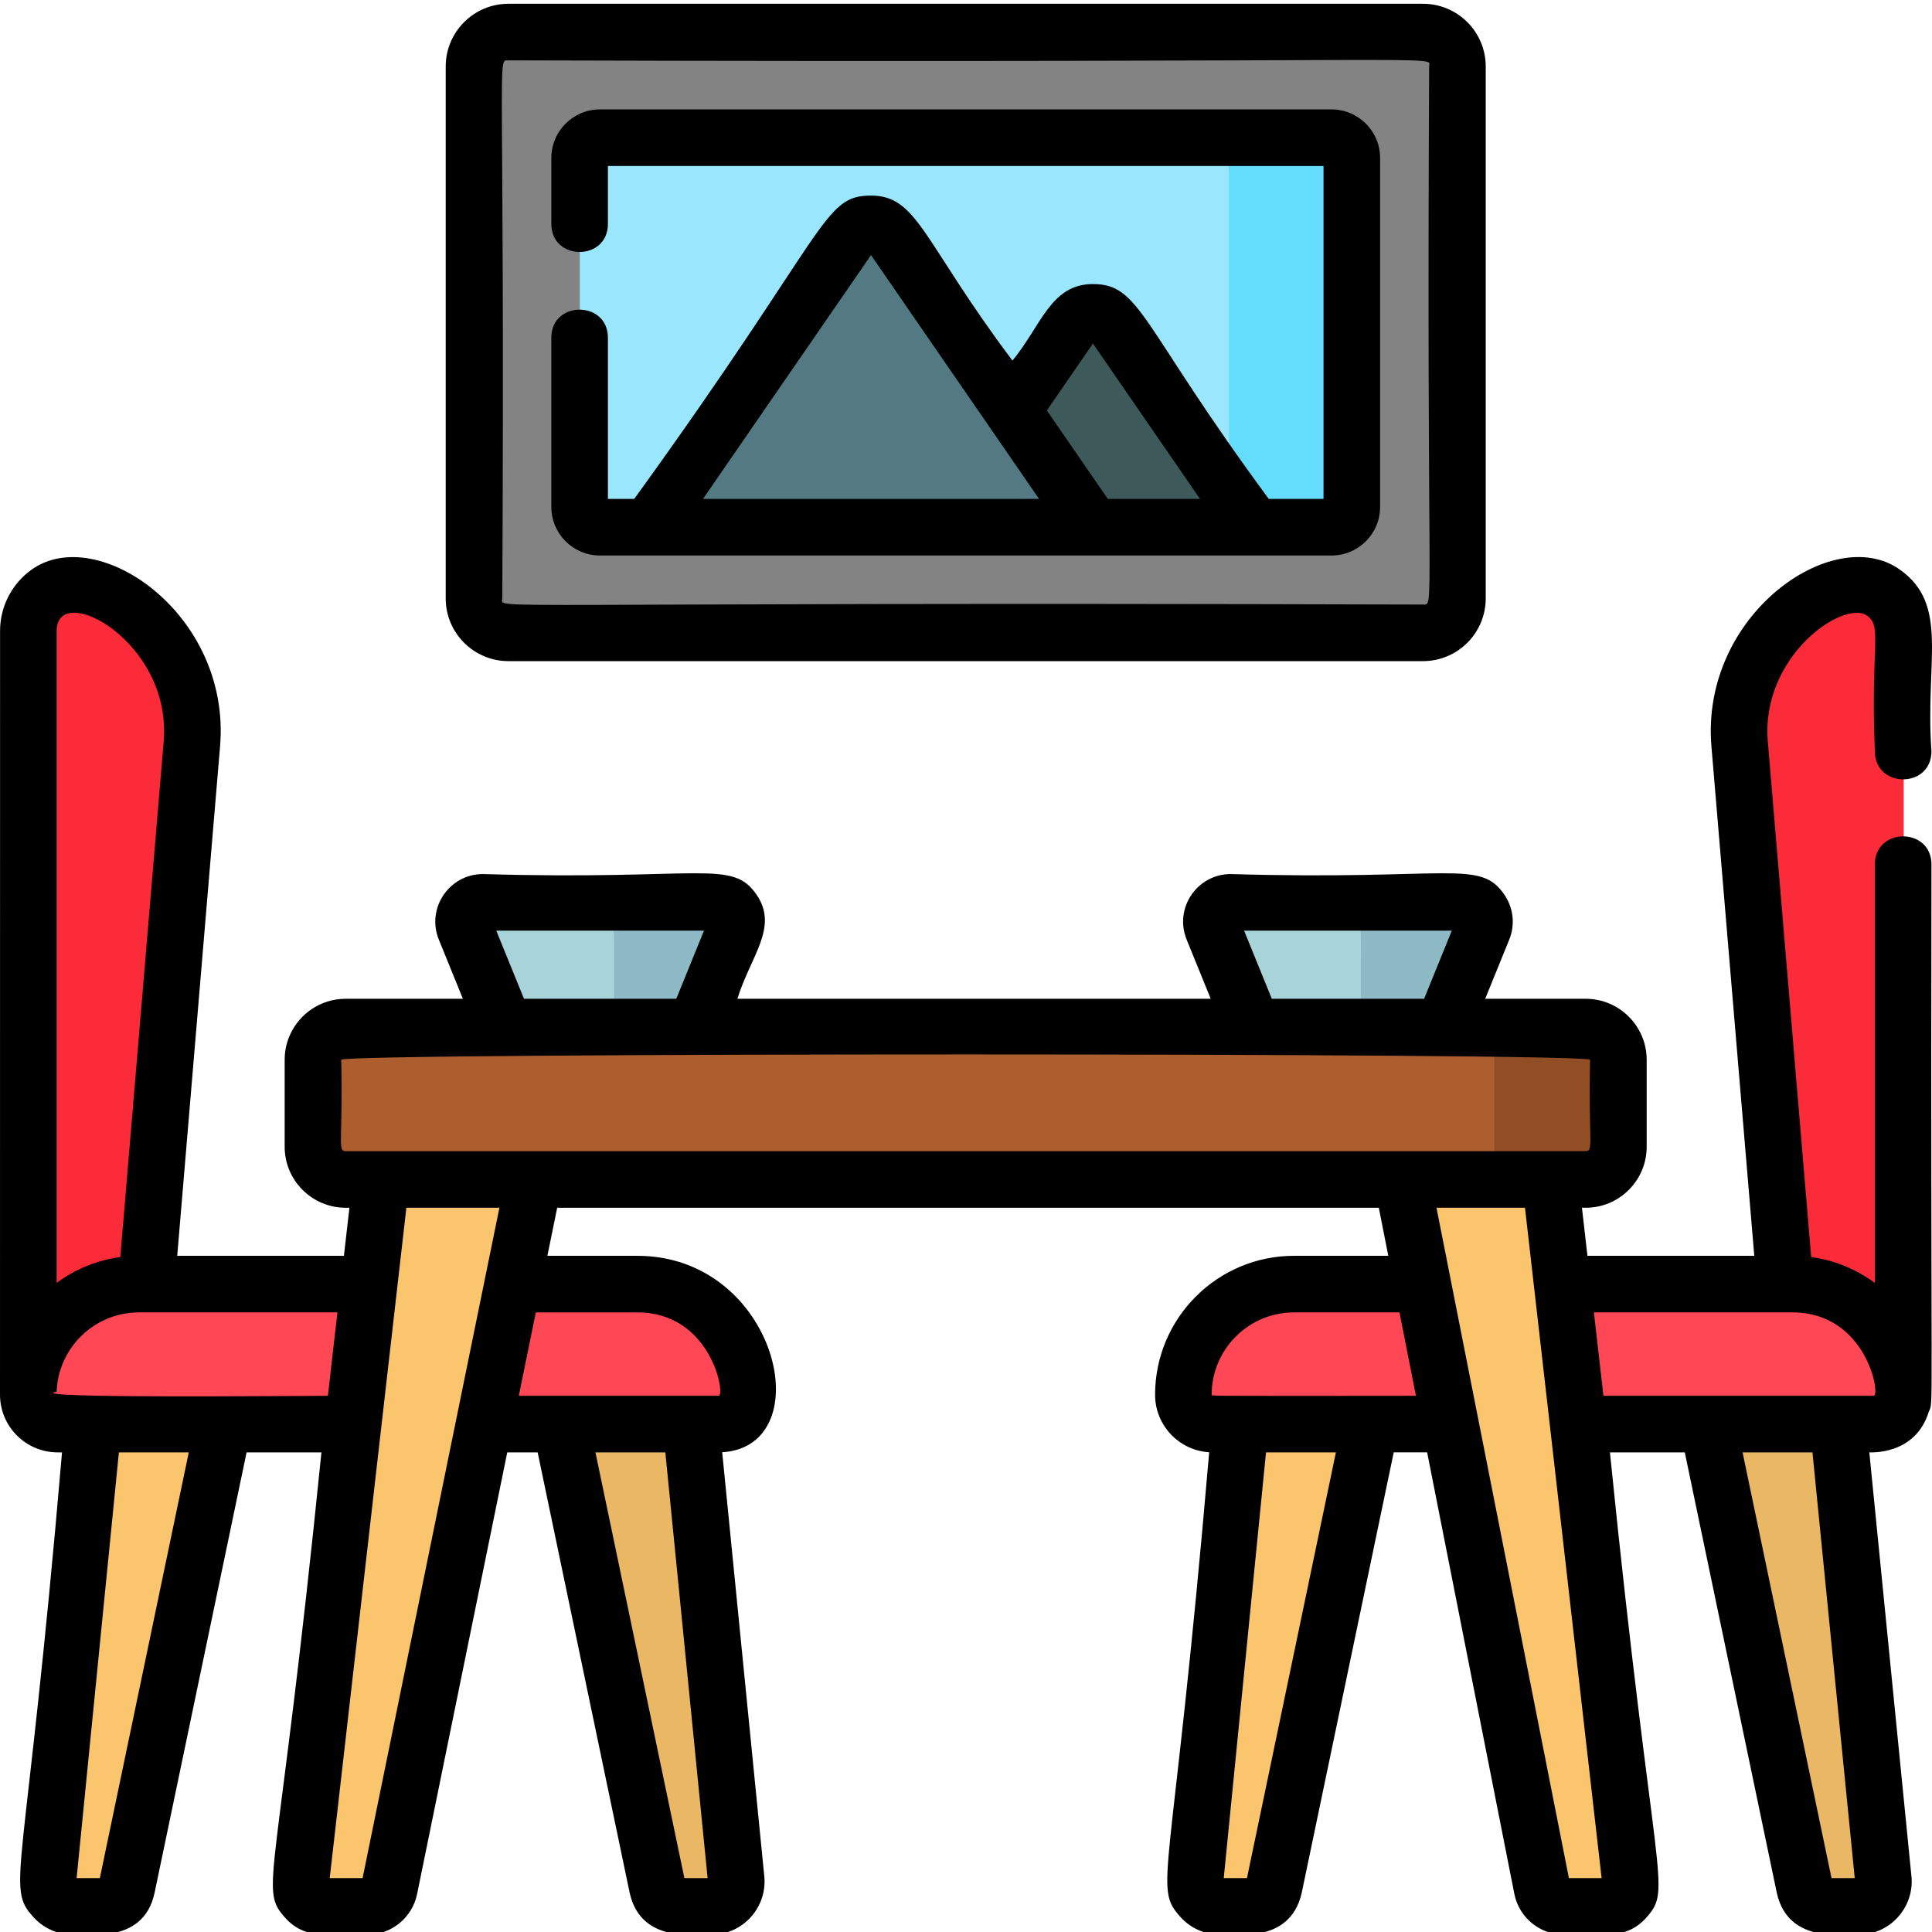 <svg height="511pt" viewBox="0 0 512 511" width="511pt" xmlns="http://www.w3.org/2000/svg"><path d="m183.02 274.93h-47.863l-11.879-29.211c-1.371-3.367 1.109-7.051 4.742-7.051h62.137c3.633 0 6.113 3.684 4.742 7.051zm0 0" fill="#a8d3d8"/><path d="m381.258 274.93h-47.867l-11.879-29.211c-1.371-3.367 1.109-7.051 4.746-7.051h62.133c3.637 0 6.113 3.684 4.746 7.051zm0 0" fill="#a8d3d8"/><path d="m388.391 238.668h-36.828c3.637 0 9.086 1.695 9.086 9.047l-.004 27.215h20.613l11.879-29.211c1.371-3.367-1.109-7.051-4.746-7.051zm0 0" fill="#8ebac5"/><path d="m190.48 238.668h-36.832c3.637 0 9.086 1.695 9.086 9.047l-.004 27.215h20.613l11.879-29.211c1.371-3.367-1.109-7.051-4.742-7.051zm0 0" fill="#8ebac5"/><path d="m7.516 166.699v203.805c0 4.625 4.715 7.75 8.977 5.953 12.273-5.188 20.656-16.75 21.773-30.023l12.602-149.77c1.539-18.324-9.406-35.402-26.695-41.656-8.105-2.926-16.656 3.074-16.656 11.691zm0 0" fill="#fc2b3a"/><path d="m504.5 166.699v203.805c0 4.625-4.719 7.75-8.977 5.953-12.273-5.188-20.66-16.75-21.777-30.023l-12.598-149.77c-1.539-18.324 9.406-35.402 26.699-41.656 8.102-2.926 16.652 3.074 16.652 11.691zm0 0" fill="#fc2b3a"/><path d="m27.188 504.82h-7.855c-3.93 0-6.992-3.406-6.574-7.312l13.18-132.762h35.887l-28.184 134.906c-.676 3.02-3.355 5.168-6.453 5.168zm0 0" fill="#fbc56d"/><path d="m180.699 504.82h7.855c3.93 0 6.996-3.406 6.578-7.312l-13.184-132.762h-35.887l28.184 134.906c.676 3.02 3.359 5.168 6.453 5.168zm0 0" fill="#eab765"/><path d="m190.496 376.973h-175.215c-4.297 0-7.781-3.484-7.781-7.781 0-16.195 13.129-29.324 29.324-29.324h132.133c16.195 0 29.324 13.129 29.324 29.324 0 4.297-3.484 7.781-7.785 7.781zm0 0" fill="#ff4755"/><path d="m484.785 504.82h7.859c3.93 0 6.992-3.406 6.574-7.312l-13.184-132.762h-35.883l28.18 134.906c.68 3.02 3.359 5.168 6.453 5.168zm0 0" fill="#eab765"/><path d="m331.277 504.82h-7.855c-3.934 0-6.996-3.406-6.578-7.312l13.184-132.762h35.883l-28.18 134.906c-.676 3.02-3.359 5.168-6.453 5.168zm0 0" fill="#fbc56d"/><path d="m321.477 376.973h175.215c4.301 0 7.785-3.484 7.785-7.781 0-16.195-13.129-29.324-29.324-29.324h-132.133c-16.195 0-29.324 13.129-29.324 29.324 0 4.297 3.484 7.781 7.781 7.781zm0 0" fill="#ff4755"/><path d="m432.227 498.242-25.418-222.301h-42.289l44.285 224.184c.562 2.734 2.969 4.695 5.758 4.695h11.824c3.523 0 6.254-3.078 5.84-6.578zm0 0" fill="#fbc56d"/><path d="m79.75 498.242 25.418-222.301 43.742.254-45.715 223.969c-.578 2.715-2.973 4.656-5.75 4.656h-11.855c-3.523 0-6.254-3.078-5.84-6.578zm0 0" fill="#fbc56d"/><path d="m420.348 312.125h-328.719c-4.789 0-8.668-3.879-8.668-8.664v-23.066c0-4.785 3.879-8.668 8.668-8.668h328.719c4.789 0 8.668 3.883 8.668 8.668v23.066c0 4.785-3.883 8.664-8.668 8.664zm0 0" fill="#ad5e2e"/><path d="m420.348 271.73h-33c4.785 0 8.668 3.879 8.668 8.664v31.734h24.332c4.785 0 8.668-3.883 8.668-8.668v-23.066c0-4.785-3.883-8.664-8.668-8.664zm0 0" fill="#914d24"/><path d="m377.227 167.227h-242.453c-5.039 0-9.121-4.086-9.121-9.121v-141.02c0-5.035 4.082-9.121 9.121-9.121h242.453c5.039 0 9.121 4.086 9.121 9.121v141.02c0 5.039-4.082 9.121-9.121 9.121zm0 0" fill="#838383"/><path d="m153.648 133.852v-92.512c0-2.969 2.406-5.375 5.375-5.375h193.953c2.969 0 5.375 2.406 5.375 5.375v92.512c0 2.969-2.406 5.375-5.375 5.375h-193.953c-2.969 0-5.375-2.406-5.375-5.375zm0 0" fill="#9ae7fd"/><path d="m352.977 35.965h-36.652c5.168 0 9.359 4.191 9.359 9.359v93.902h27.293c2.969 0 5.375-2.406 5.375-5.375v-92.512c0-2.969-2.406-5.375-5.375-5.375zm0 0" fill="#64dcfc"/><path d="m284.383 85.078-37.324 54.148h85.336l-37.324-54.148c-2.578-3.746-8.109-3.746-10.688 0zm0 0" fill="#3e5959"/><path d="m225.555 61.629-53.484 77.598h117.656l-53.484-77.598c-2.582-3.746-8.109-3.746-10.688 0zm0 0" fill="#537983"/><path d="m134.734 174.707h242.383c9.164 0 16.617-7.453 16.617-16.613v-140.977c0-9.164-7.453-16.617-16.617-16.617h-242.383c-9.164 0-16.617 7.453-16.617 16.617v140.977c0 9.16 7.453 16.613 16.617 16.613zm0-159.211c255.781.762 244.004-1.539 244.004 1.621-.746 146.547 1.543 142.594-1.621 142.594-255.781-.762-244.004 1.539-244.004-1.621.746-146.457-1.559-142.594 1.621-142.594zm0 0"/><path d="m158.977 146.715h193.895c7.098 0 12.871-5.77 12.871-12.867v-92.488c0-7.094-5.773-12.867-12.871-12.867h-193.895c-7.094 0-12.867 5.773-12.867 12.867v17.477c0 9.914 14.996 9.926 14.996 0v-15.352h189.641v88.234h-14.512c-34.016-46.121-33.895-56.938-46.594-56.938-11.199 0-13.699 11.031-21.324 20.281-23.746-31.574-25.07-43.727-37.484-43.727 0 0 0 0-.004 0-12.895 0-10.918 8.738-62.75 80.383h-6.977v-42.719c0-9.91-14.996-9.926-14.996 0v44.848c.004 7.098 5.777 12.867 12.871 12.867zm130.664-56.172 28.383 41.18h-24.441l-16.16-23.445zm-58.812-23.441c7.492 10.871 31.98 46.395 44.539 64.621h-89.074zm0 0"/><path d="m511.852 198.598c-1.715-24.062 4.852-38.867-8.48-48.223-17.625-12.371-52.75 12.125-49.828 46.895l11.359 135.035h-44.215l-1.457-12.738h.996c8.91 0 16.16-7.25 16.16-16.16v-23.059c0-8.91-7.25-16.16-16.16-16.16h-26.637l6.375-15.684c1.586-3.895 1.133-8.305-1.219-11.797-6.531-9.711-14.324-3.844-72.586-5.574-8.938 0-15.066 9.066-11.688 17.371l6.379 15.684h-125.441c3.578-11.43 10.926-18.91 5.156-27.48-6.535-9.711-14.48-3.848-72.582-5.574-8.938 0-15.066 9.066-11.691 17.371l6.379 15.684h-31.07c-8.91 0-16.164 7.25-16.164 16.16v23.059c0 8.91 7.25 16.16 16.164 16.16h.996l-1.457 12.738h-44.176l11.355-135.035c2.941-34.938-32.32-59.184-49.828-46.895-5.309 3.727-8.477 9.82-8.477 16.309 0 .102-.016 202.27-.016 202.434 0 8.422 6.852 15.277 15.277 15.277h1.16c-9.77 114.254-15.004 114.902-7.605 123.137 2.672 2.969 6.496 4.676 10.492 4.676 2.25-.531 18.648 3.262 21.648-11.133l24.375-116.68h19.836c-11.711 116.043-16.672 115.371-9.621 123.316 5.961 6.711 13.617 3.797 21.852 4.492 6.277 0 11.781-4.453 13.098-10.652l23.914-117.156h8.055c24.371 116.66 24.371 116.672 24.398 116.785 3.184 14.223 19.27 10.496 21.625 11.027 8.48 0 14.902-7.395 14.031-15.551l-11.148-112.289c26.297-1.613 14.664-52.062-22.48-52.062h-23.848l2.598-12.734h217.738l2.516 12.734h-24.988c-20.301 0-36.816 16.512-36.816 36.812 0 8.109 6.348 14.762 14.336 15.25-9.844 115.109-14.988 114.957-7.605 123.164 2.668 2.973 6.492 4.676 10.488 4.676 2.449-.551 18.453 3.246 21.648-11.133l24.375-116.68h8.855l23.137 117.133c1.277 6.188 6.789 10.68 13.105 10.68 8.164-.695 15.871 2.203 21.82-4.496 7.051-7.941 2.094-7.258-9.621-123.316h19.836c22.844 109.34 24.359 116.598 24.398 116.789 3.188 14.223 19.27 10.492 21.625 11.023 8.48 0 14.902-7.391 14.035-15.551l-11.152-112.262c.105-.035 12.199.922 15.777-10.832 1.305-2.828.43 4.902.688-144.973 0-9.914-14.996-9.93-14.996 0v110.91c-4.855-3.59-10.617-6.016-16.875-6.863l-11.496-136.625c-1.895-22.57 20.07-37.711 26.273-33.363 4.145 2.91.934 7.75 2.098 35.949 0 9.914 14.996 9.926 14.996 0zm-182.156 47.531h55.047l-7.34 18.055h-40.363zm-198.18 0h55.051l-7.344 18.055h-40.363zm-41.082 34.219c0-1.887 330.957-1.887 330.957 0-.469 21.715 1.047 24.223-1.164 24.223-48.57 0-286.469 0-328.625 0-2.234 0-.703-2.68-1.168-24.223zm-47.055-84.336-11.492 136.621c-6.258.84-12.02 3.258-16.875 6.84v-172.789c0-13.375 30.605 2.719 28.367 29.328zm-16.918 301.199h-6.156l11.203-112.816h18.52zm-11.449-128.895c.418-11.66 10.039-21.02 21.801-21.02h52.613l-2.527 22.102c-7.184 0-81.969.75-71.887-1.082zm166.355 128.895-23.566-112.816h18.52l11.203 112.816zm-12.461-149.914c19.652 0 23.441 22.102 21.535 22.102-16.059 0-36.086 0-52.957 0l4.512-22.102zm-72.812 149.914h-8.715c1.172-10.23 19.129-167.316 20.312-177.645h24.66c-4.273 20.941-32.371 158.594-36.258 177.645zm234.367 0h-6.156l11.203-112.816h18.52zm-9.359-128.094c0-12.031 9.789-21.82 21.82-21.82h27.953l4.363 22.102c-58.238.07-54.137.023-54.137-.281zm94.672 128.094c-3.758-19.023-30.898-156.418-35.09-177.645h23.453c.922 8.035 19.547 170.961 20.309 177.645zm75.75 0h-6.156l-23.566-112.816h18.52zm5.027-127.812c-27.449 0-53.914-.004-71.625 0l-2.527-22.102h52.613c19.652 0 23.438 22.102 21.539 22.102zm0 0"/></svg>